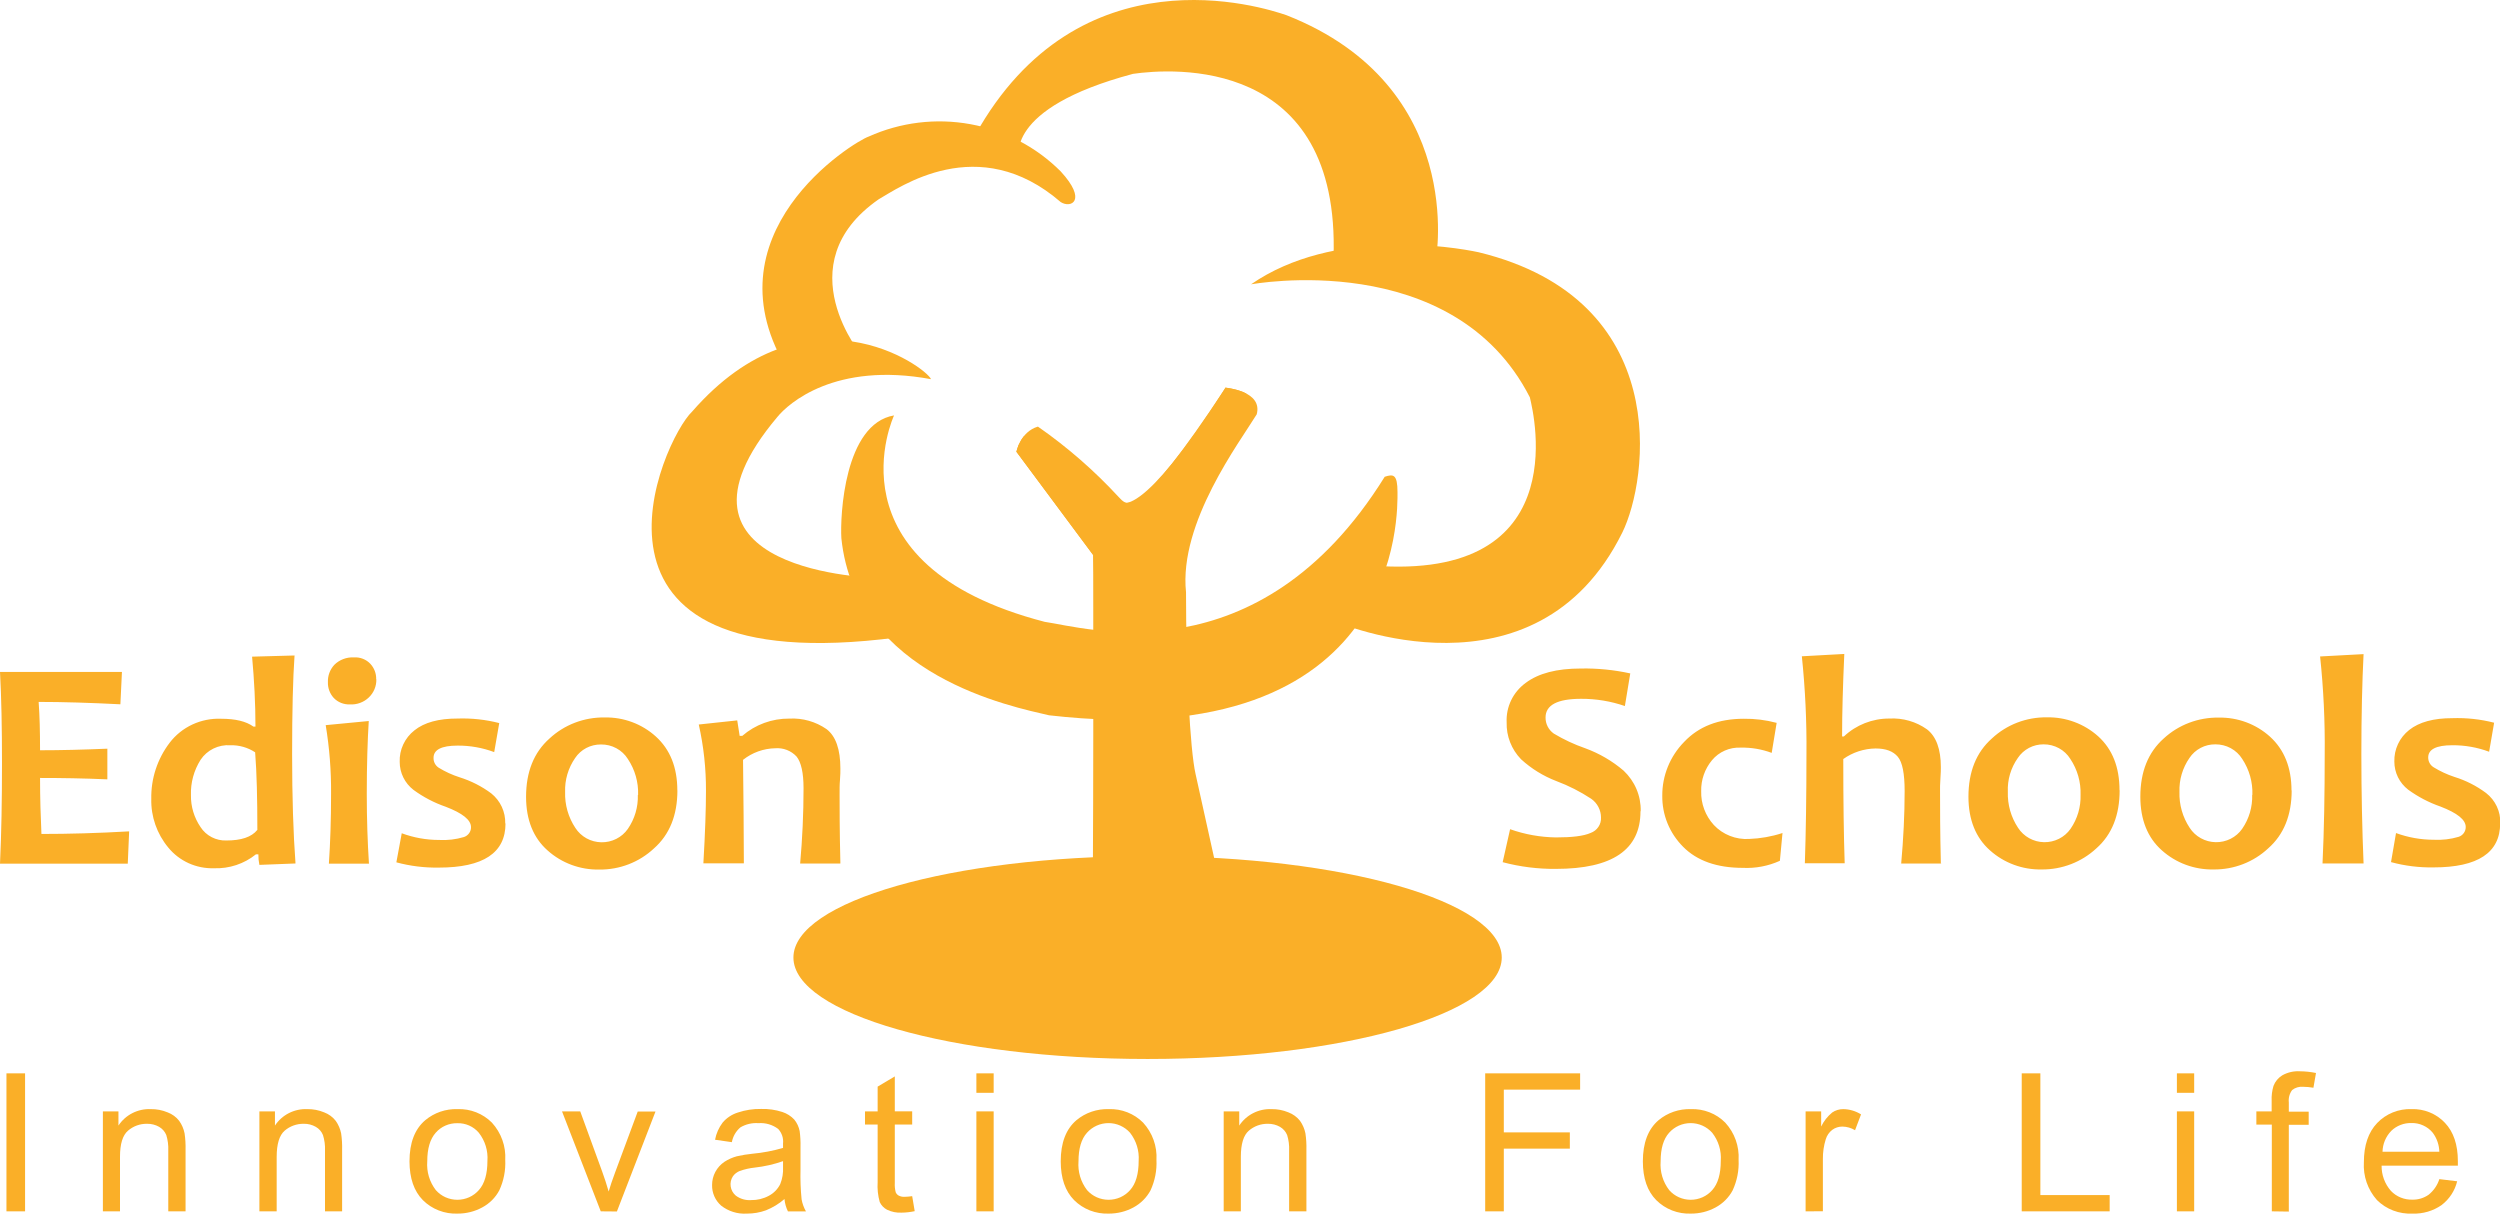 <svg width="103" height="50" viewBox="0 0 103 50" fill="none" xmlns="http://www.w3.org/2000/svg">
<g clip-path="url(#clip0_1406_313)">
<path d="M5.321 34.248L5.264 35.583H0C0.058 34.363 0.082 32.987 0.082 31.452C0.082 29.98 0.058 28.726 0 27.683H5.024L4.96 29.017C3.721 28.954 2.599 28.919 1.592 28.919C1.634 29.478 1.65 30.143 1.65 30.911C2.517 30.911 3.441 30.887 4.423 30.846V32.109C3.457 32.067 2.532 32.052 1.65 32.052C1.65 32.869 1.674 33.645 1.707 34.359C2.838 34.359 4.035 34.326 5.321 34.252V34.248ZM12.155 35.576L10.687 35.633C10.657 35.489 10.643 35.344 10.645 35.198H10.545C10.059 35.591 9.443 35.795 8.814 35.772C8.454 35.782 8.097 35.711 7.771 35.563C7.445 35.415 7.158 35.195 6.933 34.919C6.464 34.354 6.215 33.642 6.233 32.913C6.217 32.081 6.483 31.267 6.991 30.6C7.236 30.279 7.558 30.021 7.927 29.849C8.297 29.677 8.704 29.596 9.113 29.613C9.698 29.613 10.137 29.717 10.443 29.937H10.525C10.525 28.98 10.474 28.017 10.386 27.054L12.135 27.006C12.069 27.945 12.035 29.304 12.035 31.069C12.035 32.835 12.084 34.363 12.175 35.576H12.155ZM10.603 34.2C10.603 32.913 10.579 31.846 10.512 30.995C10.21 30.796 9.852 30.694 9.488 30.704C9.248 30.688 9.008 30.735 8.792 30.841C8.577 30.947 8.395 31.106 8.264 31.304C7.988 31.741 7.85 32.248 7.867 32.761C7.859 33.229 7.998 33.689 8.264 34.078C8.377 34.253 8.535 34.396 8.722 34.492C8.909 34.589 9.119 34.636 9.33 34.628C9.931 34.628 10.361 34.491 10.601 34.193L10.603 34.2ZM15.224 35.583H13.55C13.607 34.75 13.64 33.787 13.64 32.702C13.648 31.756 13.573 30.81 13.419 29.876L15.193 29.706C15.144 30.491 15.111 31.485 15.111 32.706C15.111 33.743 15.144 34.706 15.201 35.587L15.224 35.583ZM15.505 27.987C15.509 28.127 15.483 28.266 15.429 28.395C15.375 28.525 15.294 28.642 15.191 28.739C15.089 28.836 14.967 28.912 14.833 28.96C14.699 29.009 14.557 29.03 14.414 29.022C14.29 29.026 14.167 29.005 14.052 28.959C13.937 28.913 13.834 28.843 13.749 28.754C13.587 28.575 13.501 28.342 13.51 28.102C13.5 27.84 13.595 27.585 13.774 27.391C13.878 27.287 14.005 27.206 14.144 27.153C14.283 27.1 14.432 27.077 14.581 27.085C14.707 27.076 14.833 27.096 14.951 27.142C15.068 27.188 15.174 27.259 15.259 27.35C15.419 27.523 15.505 27.749 15.499 27.983L15.505 27.987ZM20.827 33.926C20.827 35.139 19.911 35.745 18.079 35.745C17.489 35.755 16.9 35.682 16.33 35.528L16.552 34.33C17.042 34.512 17.562 34.606 18.086 34.606C18.434 34.626 18.784 34.585 19.117 34.485C19.203 34.456 19.276 34.401 19.328 34.328C19.38 34.256 19.407 34.169 19.405 34.08C19.405 33.78 19.059 33.506 18.366 33.239C17.889 33.075 17.44 32.84 17.035 32.543C16.858 32.406 16.715 32.231 16.617 32.032C16.519 31.833 16.468 31.615 16.468 31.393C16.458 31.144 16.508 30.896 16.614 30.67C16.72 30.443 16.878 30.244 17.077 30.089C17.482 29.764 18.073 29.603 18.851 29.604C19.43 29.584 20.009 29.647 20.569 29.791L20.361 30.987C19.879 30.806 19.367 30.716 18.851 30.719C18.186 30.719 17.862 30.891 17.862 31.222C17.859 31.301 17.876 31.379 17.912 31.45C17.948 31.521 18.002 31.581 18.068 31.626C18.34 31.793 18.631 31.927 18.935 32.024C19.405 32.171 19.846 32.395 20.239 32.687C20.425 32.837 20.574 33.026 20.674 33.241C20.773 33.456 20.822 33.69 20.816 33.926H20.827ZM27.909 32.565C27.909 33.585 27.587 34.387 26.942 34.956C26.335 35.524 25.527 35.836 24.689 35.826C23.903 35.841 23.141 35.559 22.561 35.039C21.975 34.522 21.674 33.778 21.674 32.83C21.674 31.801 21.995 31.001 22.638 30.428C23.25 29.859 24.065 29.547 24.909 29.559C25.689 29.543 26.446 29.824 27.019 30.343C27.607 30.876 27.906 31.613 27.906 32.567L27.909 32.565ZM26.29 32.752C26.308 32.228 26.161 31.711 25.869 31.272C25.753 31.086 25.59 30.933 25.395 30.828C25.201 30.723 24.982 30.669 24.76 30.672C24.549 30.67 24.341 30.72 24.155 30.817C23.969 30.915 23.811 31.057 23.696 31.23C23.41 31.642 23.265 32.133 23.283 32.63C23.266 33.154 23.413 33.671 23.705 34.111C23.819 34.288 23.977 34.435 24.163 34.539C24.35 34.642 24.56 34.698 24.774 34.702C24.988 34.706 25.2 34.658 25.391 34.562C25.582 34.466 25.745 34.325 25.866 34.152C26.151 33.74 26.295 33.25 26.279 32.752H26.29ZM34.618 35.578H32.966C33.057 34.561 33.106 33.524 33.106 32.474C33.106 31.841 33.008 31.404 32.818 31.169C32.708 31.051 32.573 30.958 32.421 30.899C32.27 30.84 32.106 30.816 31.944 30.828C31.458 30.837 30.99 31.006 30.613 31.306C30.629 32.885 30.647 34.309 30.647 35.569H28.979C29.053 34.309 29.086 33.313 29.086 32.585C29.09 31.665 28.991 30.748 28.789 29.85L30.374 29.68L30.474 30.319H30.58C31.116 29.853 31.81 29.599 32.527 29.606C33.072 29.578 33.61 29.732 34.055 30.041C34.434 30.33 34.624 30.874 34.624 31.667C34.624 31.778 34.624 31.941 34.607 32.135C34.589 32.328 34.591 32.532 34.591 32.743C34.591 33.285 34.591 34.23 34.624 35.569L34.618 35.578ZM67.588 33.426C67.588 35.013 66.424 35.798 64.105 35.798C63.364 35.805 62.625 35.712 61.91 35.522L62.216 34.163C62.822 34.378 63.461 34.493 64.105 34.502C64.77 34.502 65.245 34.446 65.533 34.317C65.664 34.271 65.776 34.184 65.853 34.07C65.931 33.956 65.968 33.821 65.961 33.685C65.962 33.533 65.925 33.384 65.855 33.249C65.785 33.114 65.683 32.997 65.557 32.909C65.108 32.614 64.626 32.369 64.121 32.18C63.583 31.973 63.09 31.669 62.668 31.282C62.471 31.08 62.318 30.841 62.216 30.58C62.114 30.319 62.066 30.04 62.074 29.761C62.059 29.447 62.123 29.135 62.259 28.852C62.396 28.568 62.602 28.322 62.859 28.135C63.387 27.739 64.138 27.543 65.129 27.543C65.814 27.53 66.499 27.598 67.167 27.745L66.945 29.089C66.365 28.889 65.754 28.788 65.138 28.791C64.163 28.791 63.677 29.05 63.677 29.559C63.675 29.688 63.704 29.815 63.763 29.931C63.821 30.046 63.908 30.146 64.014 30.222C64.424 30.468 64.858 30.671 65.311 30.828C65.891 31.04 66.428 31.353 66.894 31.752C67.122 31.967 67.303 32.226 67.424 32.513C67.545 32.799 67.604 33.107 67.597 33.417L67.588 33.426ZM73.44 34.309L73.331 35.465C72.854 35.681 72.331 35.781 71.805 35.756C70.739 35.756 69.914 35.465 69.344 34.887C69.067 34.609 68.848 34.281 68.701 33.92C68.554 33.559 68.481 33.173 68.486 32.785C68.48 31.959 68.803 31.163 69.386 30.567C69.99 29.928 70.806 29.613 71.846 29.613C72.302 29.607 72.757 29.664 73.198 29.782L72.994 31.019C72.586 30.866 72.151 30.793 71.715 30.802C71.49 30.792 71.266 30.834 71.061 30.924C70.856 31.014 70.675 31.151 70.533 31.322C70.236 31.682 70.078 32.134 70.089 32.598C70.075 33.11 70.262 33.609 70.611 33.991C70.794 34.186 71.019 34.339 71.271 34.438C71.522 34.538 71.792 34.581 72.063 34.565C72.529 34.548 72.99 34.467 73.433 34.322L73.44 34.309ZM79.992 35.578H78.329C78.42 34.561 78.471 33.565 78.471 32.593C78.471 31.874 78.38 31.404 78.189 31.178C77.998 30.952 77.703 30.837 77.273 30.837C76.795 30.844 76.33 30.996 75.943 31.272C75.943 32.996 75.962 34.428 76.001 35.567H74.36C74.403 34.312 74.425 32.81 74.426 31.061C74.439 29.718 74.375 28.375 74.236 27.039L75.985 26.943C75.927 28.248 75.894 29.378 75.894 30.341H75.969C76.471 29.866 77.143 29.601 77.841 29.604C78.395 29.573 78.944 29.73 79.393 30.05C79.772 30.341 79.963 30.867 79.963 31.604C79.963 31.685 79.963 31.839 79.945 32.08C79.927 32.322 79.93 32.469 79.93 32.55C79.93 33.222 79.93 34.233 79.963 35.567L79.992 35.578ZM87.329 32.561C87.329 33.58 87.014 34.383 86.371 34.952C85.763 35.517 84.955 35.829 84.118 35.822C83.331 35.838 82.568 35.556 81.987 35.035C81.402 34.517 81.1 33.774 81.1 32.826C81.1 31.797 81.422 30.996 82.067 30.424C82.676 29.855 83.488 29.543 84.329 29.554C85.112 29.538 85.871 29.82 86.448 30.339C87.034 30.872 87.324 31.609 87.324 32.563L87.329 32.561ZM85.719 32.748C85.737 32.223 85.59 31.706 85.297 31.267C85.183 31.083 85.021 30.931 84.829 30.826C84.637 30.721 84.42 30.666 84.2 30.667C83.989 30.665 83.781 30.715 83.595 30.813C83.409 30.911 83.251 31.053 83.136 31.226C82.846 31.636 82.701 32.128 82.723 32.626C82.706 33.15 82.853 33.667 83.144 34.106C83.259 34.284 83.417 34.431 83.603 34.534C83.79 34.638 84 34.694 84.214 34.698C84.428 34.702 84.64 34.654 84.831 34.558C85.022 34.462 85.185 34.321 85.306 34.148C85.591 33.735 85.735 33.245 85.719 32.748ZM94.417 32.561C94.417 33.58 94.096 34.383 93.45 34.952C92.844 35.519 92.035 35.831 91.198 35.822C90.411 35.837 89.649 35.555 89.069 35.035C88.484 34.517 88.182 33.774 88.182 32.826C88.182 31.797 88.504 30.996 89.147 30.424C89.759 29.86 90.571 29.553 91.41 29.565C92.192 29.55 92.949 29.831 93.523 30.35C94.109 30.883 94.41 31.619 94.41 32.574L94.417 32.561ZM92.798 32.748C92.817 32.224 92.67 31.707 92.379 31.267C92.263 31.082 92.1 30.929 91.906 30.824C91.711 30.719 91.493 30.665 91.271 30.667C91.06 30.665 90.852 30.715 90.666 30.813C90.48 30.911 90.322 31.053 90.207 31.226C89.921 31.638 89.776 32.128 89.794 32.626C89.777 33.15 89.924 33.667 90.215 34.106C90.33 34.284 90.487 34.431 90.674 34.534C90.861 34.638 91.071 34.694 91.285 34.698C91.499 34.702 91.711 34.654 91.902 34.558C92.092 34.462 92.256 34.321 92.377 34.148C92.662 33.735 92.806 33.245 92.79 32.748H92.798ZM97.379 35.574H95.688C95.754 34.191 95.778 32.687 95.778 31.067C95.793 29.724 95.729 28.381 95.588 27.046L97.379 26.95C97.322 28.091 97.288 29.465 97.288 31.067C97.288 32.669 97.322 34.2 97.379 35.574ZM103.007 33.917C103.007 35.13 102.091 35.737 100.259 35.737C99.669 35.747 99.079 35.674 98.51 35.519L98.716 34.322C99.213 34.504 99.738 34.597 100.268 34.598C100.617 34.617 100.966 34.576 101.299 34.476C101.385 34.447 101.459 34.392 101.51 34.32C101.562 34.247 101.589 34.16 101.588 34.072C101.588 33.772 101.242 33.498 100.548 33.23C100.071 33.065 99.623 32.83 99.217 32.535C99.039 32.397 98.895 32.221 98.796 32.021C98.698 31.82 98.647 31.601 98.647 31.378C98.64 31.129 98.691 30.882 98.797 30.655C98.903 30.429 99.062 30.23 99.26 30.074C99.672 29.749 100.263 29.588 101.033 29.589C101.615 29.569 102.196 29.631 102.758 29.776L102.552 30.972C102.067 30.791 101.552 30.7 101.033 30.704C100.368 30.704 100.042 30.876 100.042 31.206C100.041 31.287 100.06 31.366 100.099 31.437C100.138 31.508 100.195 31.568 100.264 31.611C100.533 31.776 100.821 31.91 101.122 32.009C101.592 32.154 102.033 32.379 102.426 32.672C102.615 32.819 102.767 33.008 102.868 33.223C102.97 33.438 103.019 33.674 103.011 33.911L103.007 33.917Z" fill="#FAAF28"/>
<path d="M47.281 43.63C55.339 43.63 61.872 41.759 61.872 39.45C61.872 37.141 55.339 35.27 47.281 35.27C39.222 35.27 32.689 37.141 32.689 39.45C32.689 41.759 39.222 43.63 47.281 43.63Z" fill="#FAAF28"/>
<path d="M59.161 10.683C59.161 10.683 60.449 3.559 53.008 0.628C52.012 0.283 44.454 -2.13 40.174 5.57C40.762 6.372 41.992 6.546 41.992 6.546C41.992 6.546 41.301 4.476 46.68 3.043C48.261 2.813 55.234 2.296 54.941 10.626C56.524 10.796 59.161 10.683 59.161 10.683Z" fill="#FAAF28"/>
<path d="M51.542 11.715C51.542 11.715 59.864 10.165 63.03 16.37C63.207 17.115 64.906 24.183 56.116 23.263C53.899 24.643 55.061 25.62 55.061 25.62C55.061 25.62 63.265 29.163 66.839 21.941C67.912 19.767 68.95 12.348 60.921 10.393C59.864 10.165 54.941 9.361 51.542 11.715Z" fill="#FAAF28"/>
<path d="M35.547 14.702C35.547 14.702 32.323 10.911 36.201 8.211C37.037 7.737 40.303 5.385 43.702 8.326C44.123 8.594 44.81 8.267 43.702 7.063C42.695 6.053 41.395 5.373 39.979 5.116C38.562 4.858 37.1 5.037 35.791 5.626C35.19 5.826 28.935 9.648 32.509 15.335C33.509 15.07 34.523 14.859 35.547 14.702Z" fill="#FAAF28"/>
<path d="M36.161 23.809C36.161 23.809 26.581 23.637 32.031 17.174C32.474 16.631 34.403 14.889 38.358 15.622C38.137 15.105 33.226 11.555 28.514 16.959C27.314 18.089 22.714 28.118 36.953 26.265C38.755 25.791 36.161 23.809 36.161 23.809Z" fill="#FAAF28"/>
<path fill-rule="evenodd" clip-rule="evenodd" d="M50.533 15.982C50.533 15.982 52.032 16.113 51.777 17.07C51.074 18.22 48.564 21.537 48.864 24.4C48.864 27.526 49.023 30.859 49.258 31.893C49.493 32.928 50.957 39.591 50.957 39.591L45.332 41.717C45.332 41.717 44.888 42.065 44.979 39.476C45.07 36.887 45.039 22.872 45.039 22.872L41.875 18.611C41.875 18.611 42.039 17.789 42.762 17.576C43.975 18.421 45.09 19.393 46.088 20.476C46.418 20.8 46.753 21.654 50.498 15.967" fill="#FAAF28"/>
<path d="M42.197 17.955L46.68 22.805L48.203 39.924L45.392 40.385L45.157 25.561L45.039 22.861L41.875 18.611L41.959 18.344L42.081 18.116L42.197 17.955Z" fill="#FAAF28"/>
<path d="M50.489 15.967C50.63 15.987 50.77 16.014 50.908 16.05C51.13 16.111 51.378 16.202 51.352 16.243C50.908 16.939 48.629 20.485 48.469 20.737C48.338 20.935 47.538 21.811 46.425 20.72C47.733 20.456 50.491 15.967 50.491 15.967" fill="#FAAF28"/>
<path d="M36.835 17.115C36.835 17.115 33.953 23.263 43.043 25.62C44.684 25.85 51.835 28.033 57.05 19.643C57.4 19.528 57.577 19.53 57.577 20.276C57.577 21.022 57.87 31.146 43.221 29.47C41.755 29.124 35.25 27.861 34.664 22.172C34.609 21.252 34.784 17.461 36.835 17.115Z" fill="#FAAF28"/>
<path d="M0.266 49.907V44.222H1.033V49.907H0.266Z" fill="#FAAF28"/>
<path d="M4.239 49.906V45.789H4.88V46.374C5.022 46.157 5.22 45.98 5.453 45.861C5.687 45.742 5.948 45.685 6.21 45.696C6.45 45.692 6.687 45.738 6.907 45.83C7.096 45.901 7.261 46.022 7.383 46.18C7.493 46.335 7.569 46.51 7.605 46.696C7.638 46.92 7.651 47.147 7.645 47.374V49.906H6.933V47.402C6.942 47.186 6.914 46.97 6.851 46.763C6.793 46.622 6.69 46.503 6.556 46.426C6.405 46.34 6.234 46.297 6.06 46.3C5.771 46.295 5.491 46.396 5.275 46.583C5.053 46.772 4.944 47.13 4.944 47.659V49.906H4.239Z" fill="#FAAF28"/>
<path d="M10.687 49.906V45.789H11.328V46.374C11.47 46.157 11.668 45.98 11.901 45.861C12.134 45.742 12.395 45.685 12.658 45.696C12.898 45.692 13.136 45.738 13.357 45.83C13.546 45.901 13.711 46.023 13.833 46.18C13.942 46.335 14.018 46.511 14.055 46.696C14.088 46.92 14.101 47.147 14.095 47.374V49.906H13.39V47.402C13.399 47.186 13.371 46.97 13.306 46.763C13.249 46.621 13.145 46.503 13.011 46.426C12.86 46.34 12.688 46.296 12.514 46.3C12.226 46.296 11.946 46.396 11.729 46.583C11.51 46.772 11.4 47.131 11.399 47.659V49.906H10.687Z" fill="#FAAF28"/>
<path d="M16.871 47.848C16.871 47.085 17.088 46.52 17.521 46.152C17.891 45.843 18.365 45.68 18.851 45.696C19.113 45.686 19.375 45.731 19.619 45.827C19.862 45.923 20.083 46.068 20.266 46.252C20.456 46.46 20.603 46.703 20.697 46.967C20.792 47.23 20.832 47.51 20.816 47.789C20.837 48.219 20.753 48.649 20.572 49.041C20.413 49.341 20.167 49.587 19.864 49.748C19.554 49.916 19.205 50.002 18.851 50C18.587 50.011 18.323 49.967 18.077 49.871C17.831 49.776 17.608 49.631 17.423 49.446C17.057 49.076 16.873 48.543 16.871 47.848ZM17.603 47.848C17.57 48.272 17.695 48.693 17.955 49.032C18.065 49.157 18.201 49.258 18.354 49.327C18.508 49.395 18.674 49.431 18.842 49.431C19.011 49.431 19.177 49.395 19.33 49.327C19.483 49.258 19.619 49.157 19.729 49.032C19.964 48.77 20.082 48.368 20.082 47.826C20.112 47.411 19.986 46.999 19.727 46.669C19.619 46.542 19.484 46.44 19.33 46.372C19.176 46.304 19.009 46.271 18.84 46.276C18.672 46.273 18.505 46.306 18.352 46.374C18.198 46.441 18.062 46.542 17.953 46.667C17.72 46.927 17.603 47.32 17.603 47.848Z" fill="#FAAF28"/>
<path d="M24.751 49.907L23.155 45.789H23.906L24.807 48.261C24.904 48.528 24.995 48.804 25.077 49.091C25.139 48.874 25.228 48.613 25.341 48.309L26.274 45.796H27.006L25.416 49.913L24.751 49.907Z" fill="#FAAF28"/>
<path d="M32.321 49.4C32.095 49.596 31.837 49.753 31.558 49.865C31.307 49.956 31.041 50.002 30.773 50C30.389 50.025 30.009 49.907 29.709 49.67C29.588 49.563 29.493 49.432 29.429 49.286C29.365 49.139 29.334 48.981 29.338 48.822C29.337 48.634 29.383 48.449 29.471 48.283C29.56 48.116 29.689 47.974 29.846 47.867C30.003 47.765 30.176 47.688 30.358 47.639C30.567 47.591 30.778 47.556 30.99 47.535C31.421 47.496 31.847 47.415 32.261 47.294C32.261 47.198 32.261 47.137 32.261 47.111C32.273 47.003 32.261 46.893 32.226 46.789C32.191 46.686 32.135 46.591 32.059 46.511C31.828 46.337 31.539 46.252 31.248 46.274C30.989 46.255 30.73 46.315 30.507 46.446C30.321 46.603 30.196 46.819 30.152 47.057L29.46 46.957C29.508 46.701 29.615 46.459 29.773 46.25C29.938 46.055 30.157 45.911 30.403 45.835C30.709 45.732 31.032 45.683 31.356 45.689C31.653 45.68 31.948 45.722 32.23 45.813C32.419 45.874 32.59 45.982 32.724 46.126C32.836 46.264 32.912 46.427 32.946 46.6C32.975 46.816 32.987 47.034 32.981 47.252V48.183C32.97 48.594 32.985 49.006 33.026 49.415C33.057 49.589 33.118 49.755 33.205 49.909H32.463C32.384 49.749 32.336 49.577 32.321 49.4ZM32.261 47.839C31.885 47.971 31.495 48.06 31.099 48.104C30.887 48.126 30.679 48.173 30.478 48.244C30.365 48.288 30.267 48.364 30.197 48.461C30.115 48.586 30.082 48.735 30.104 48.881C30.125 49.028 30.2 49.162 30.314 49.259C30.494 49.394 30.718 49.46 30.944 49.444C31.199 49.448 31.451 49.388 31.675 49.267C31.88 49.159 32.044 48.99 32.146 48.785C32.235 48.563 32.274 48.325 32.261 48.087V47.839Z" fill="#FAAF28"/>
<path d="M37.582 49.282L37.686 49.9C37.509 49.938 37.329 49.959 37.148 49.961C36.94 49.972 36.733 49.931 36.547 49.841C36.413 49.771 36.307 49.659 36.245 49.524C36.17 49.256 36.141 48.977 36.159 48.7V46.332H35.638V45.789H36.159V44.769L36.866 44.348V45.787H37.582V46.33H36.866V48.739C36.858 48.868 36.871 48.998 36.904 49.124C36.929 49.18 36.971 49.228 37.026 49.258C37.101 49.296 37.185 49.314 37.27 49.309C37.374 49.306 37.479 49.298 37.582 49.282Z" fill="#FAAF28"/>
<path d="M40.227 45.024V44.222H40.939V45.024H40.227ZM40.227 49.907V45.789H40.939V49.907H40.227Z" fill="#FAAF28"/>
<path d="M43.702 47.848C43.702 47.085 43.918 46.52 44.349 46.152C44.72 45.843 45.194 45.681 45.68 45.696C45.942 45.686 46.204 45.731 46.448 45.827C46.692 45.923 46.913 46.068 47.096 46.252C47.287 46.46 47.434 46.703 47.528 46.967C47.622 47.23 47.663 47.51 47.646 47.789C47.667 48.219 47.583 48.648 47.403 49.041C47.243 49.34 46.997 49.586 46.695 49.748C46.384 49.916 46.035 50.002 45.68 50C45.416 50.01 45.153 49.966 44.907 49.871C44.661 49.775 44.439 49.63 44.254 49.446C43.887 49.076 43.703 48.543 43.702 47.848ZM44.434 47.848C44.401 48.272 44.526 48.693 44.786 49.032C44.896 49.157 45.032 49.258 45.185 49.327C45.338 49.395 45.505 49.431 45.673 49.431C45.841 49.431 46.008 49.395 46.161 49.327C46.314 49.258 46.45 49.157 46.56 49.032C46.795 48.77 46.913 48.368 46.913 47.826C46.942 47.411 46.816 47 46.558 46.669C46.448 46.545 46.311 46.445 46.158 46.376C46.005 46.307 45.839 46.272 45.671 46.272C45.503 46.272 45.336 46.307 45.183 46.376C45.03 46.445 44.894 46.545 44.784 46.669C44.55 46.927 44.434 47.32 44.434 47.848Z" fill="#FAAF28"/>
<path d="M50.416 49.906V45.789H51.057V46.374C51.199 46.157 51.397 45.98 51.63 45.861C51.863 45.742 52.124 45.685 52.387 45.696C52.627 45.692 52.865 45.738 53.085 45.83C53.274 45.902 53.439 46.023 53.562 46.18C53.671 46.335 53.747 46.511 53.784 46.696C53.817 46.92 53.83 47.147 53.824 47.374V49.906H53.112V47.402C53.122 47.186 53.094 46.97 53.03 46.763C52.972 46.622 52.868 46.503 52.735 46.426C52.584 46.34 52.413 46.297 52.238 46.3C51.95 46.295 51.67 46.396 51.453 46.583C51.233 46.772 51.123 47.131 51.123 47.659V49.906H50.416Z" fill="#FAAF28"/>
<path d="M61.19 49.907V44.222H65.101V44.893H61.957V46.654H64.677V47.324H61.957V49.907H61.19Z" fill="#FAAF28"/>
<path d="M67.686 47.848C67.686 47.085 67.902 46.52 68.333 46.152C68.704 45.843 69.178 45.681 69.664 45.696C69.926 45.686 70.188 45.731 70.432 45.827C70.676 45.922 70.897 46.067 71.08 46.252C71.271 46.46 71.418 46.703 71.512 46.967C71.606 47.23 71.647 47.51 71.63 47.789C71.651 48.219 71.567 48.648 71.386 49.041C71.227 49.34 70.981 49.586 70.679 49.748C70.368 49.916 70.019 50.003 69.664 50C69.4 50.01 69.136 49.966 68.891 49.871C68.645 49.775 68.423 49.63 68.238 49.446C67.87 49.076 67.686 48.543 67.686 47.848ZM68.418 47.848C68.385 48.272 68.51 48.693 68.77 49.032C68.88 49.158 69.016 49.258 69.169 49.327C69.322 49.395 69.489 49.431 69.657 49.431C69.825 49.431 69.992 49.395 70.145 49.327C70.298 49.258 70.434 49.158 70.544 49.032C70.779 48.77 70.896 48.368 70.896 47.826C70.927 47.411 70.801 46.999 70.542 46.669C70.431 46.545 70.295 46.445 70.142 46.376C69.989 46.308 69.823 46.272 69.655 46.272C69.487 46.272 69.32 46.308 69.167 46.376C69.014 46.445 68.878 46.545 68.768 46.669C68.534 46.928 68.418 47.32 68.418 47.848Z" fill="#FAAF28"/>
<path d="M74.391 49.907V45.789H75.032V46.413C75.139 46.191 75.294 45.993 75.486 45.835C75.62 45.743 75.78 45.694 75.943 45.696C76.203 45.7 76.456 45.775 76.675 45.913L76.428 46.565C76.272 46.47 76.092 46.418 75.907 46.415C75.755 46.414 75.607 46.462 75.486 46.552C75.36 46.65 75.268 46.784 75.222 46.935C75.14 47.198 75.1 47.473 75.103 47.748V49.904L74.391 49.907Z" fill="#FAAF28"/>
<path d="M83.295 49.907V44.222H84.063V49.237H86.918V49.907H83.295Z" fill="#FAAF28"/>
<path d="M89.688 45.024V44.222H90.4V45.024H89.688ZM89.688 49.907V45.789H90.4V49.907H89.688Z" fill="#FAAF28"/>
<path d="M93.599 49.907V46.333H92.962V45.789H93.592V45.354C93.582 45.147 93.608 44.939 93.668 44.739C93.736 44.559 93.863 44.406 94.029 44.304C94.249 44.18 94.501 44.122 94.754 44.137C94.978 44.139 95.2 44.162 95.419 44.207L95.313 44.815C95.174 44.79 95.033 44.777 94.891 44.776C94.727 44.76 94.563 44.809 94.435 44.911C94.327 45.058 94.279 45.239 94.299 45.42V45.8H95.118V46.343H94.299V49.917L93.599 49.907Z" fill="#FAAF28"/>
<path d="M100.501 48.58L101.235 48.669C101.141 49.058 100.914 49.404 100.592 49.65C100.242 49.893 99.821 50.016 99.392 50C99.123 50.013 98.853 49.97 98.601 49.874C98.35 49.779 98.121 49.632 97.931 49.443C97.55 49.013 97.356 48.452 97.392 47.882C97.392 47.19 97.574 46.652 97.938 46.269C98.118 46.08 98.338 45.931 98.582 45.832C98.826 45.733 99.089 45.686 99.353 45.695C99.61 45.687 99.866 45.732 100.104 45.83C100.341 45.927 100.555 46.073 100.729 46.258C101.086 46.632 101.264 47.161 101.264 47.839C101.264 47.88 101.264 47.943 101.264 48.026H98.122C98.117 48.406 98.253 48.776 98.506 49.065C98.619 49.184 98.756 49.277 98.909 49.339C99.062 49.401 99.227 49.431 99.392 49.426C99.631 49.431 99.864 49.36 100.058 49.224C100.267 49.057 100.421 48.833 100.501 48.58ZM98.162 47.452H100.501C100.493 47.172 100.4 46.901 100.233 46.674C100.127 46.543 99.992 46.439 99.838 46.369C99.684 46.298 99.516 46.264 99.346 46.269C99.193 46.266 99.042 46.292 98.9 46.348C98.758 46.403 98.629 46.486 98.521 46.591C98.295 46.824 98.166 47.131 98.16 47.452H98.162Z" fill="#FAAF28"/>
</g>
<defs>
<clipPath id="clip0_1406_313">
<rect width="103" height="50" fill="white"/>
</clipPath>
</defs>
</svg>
